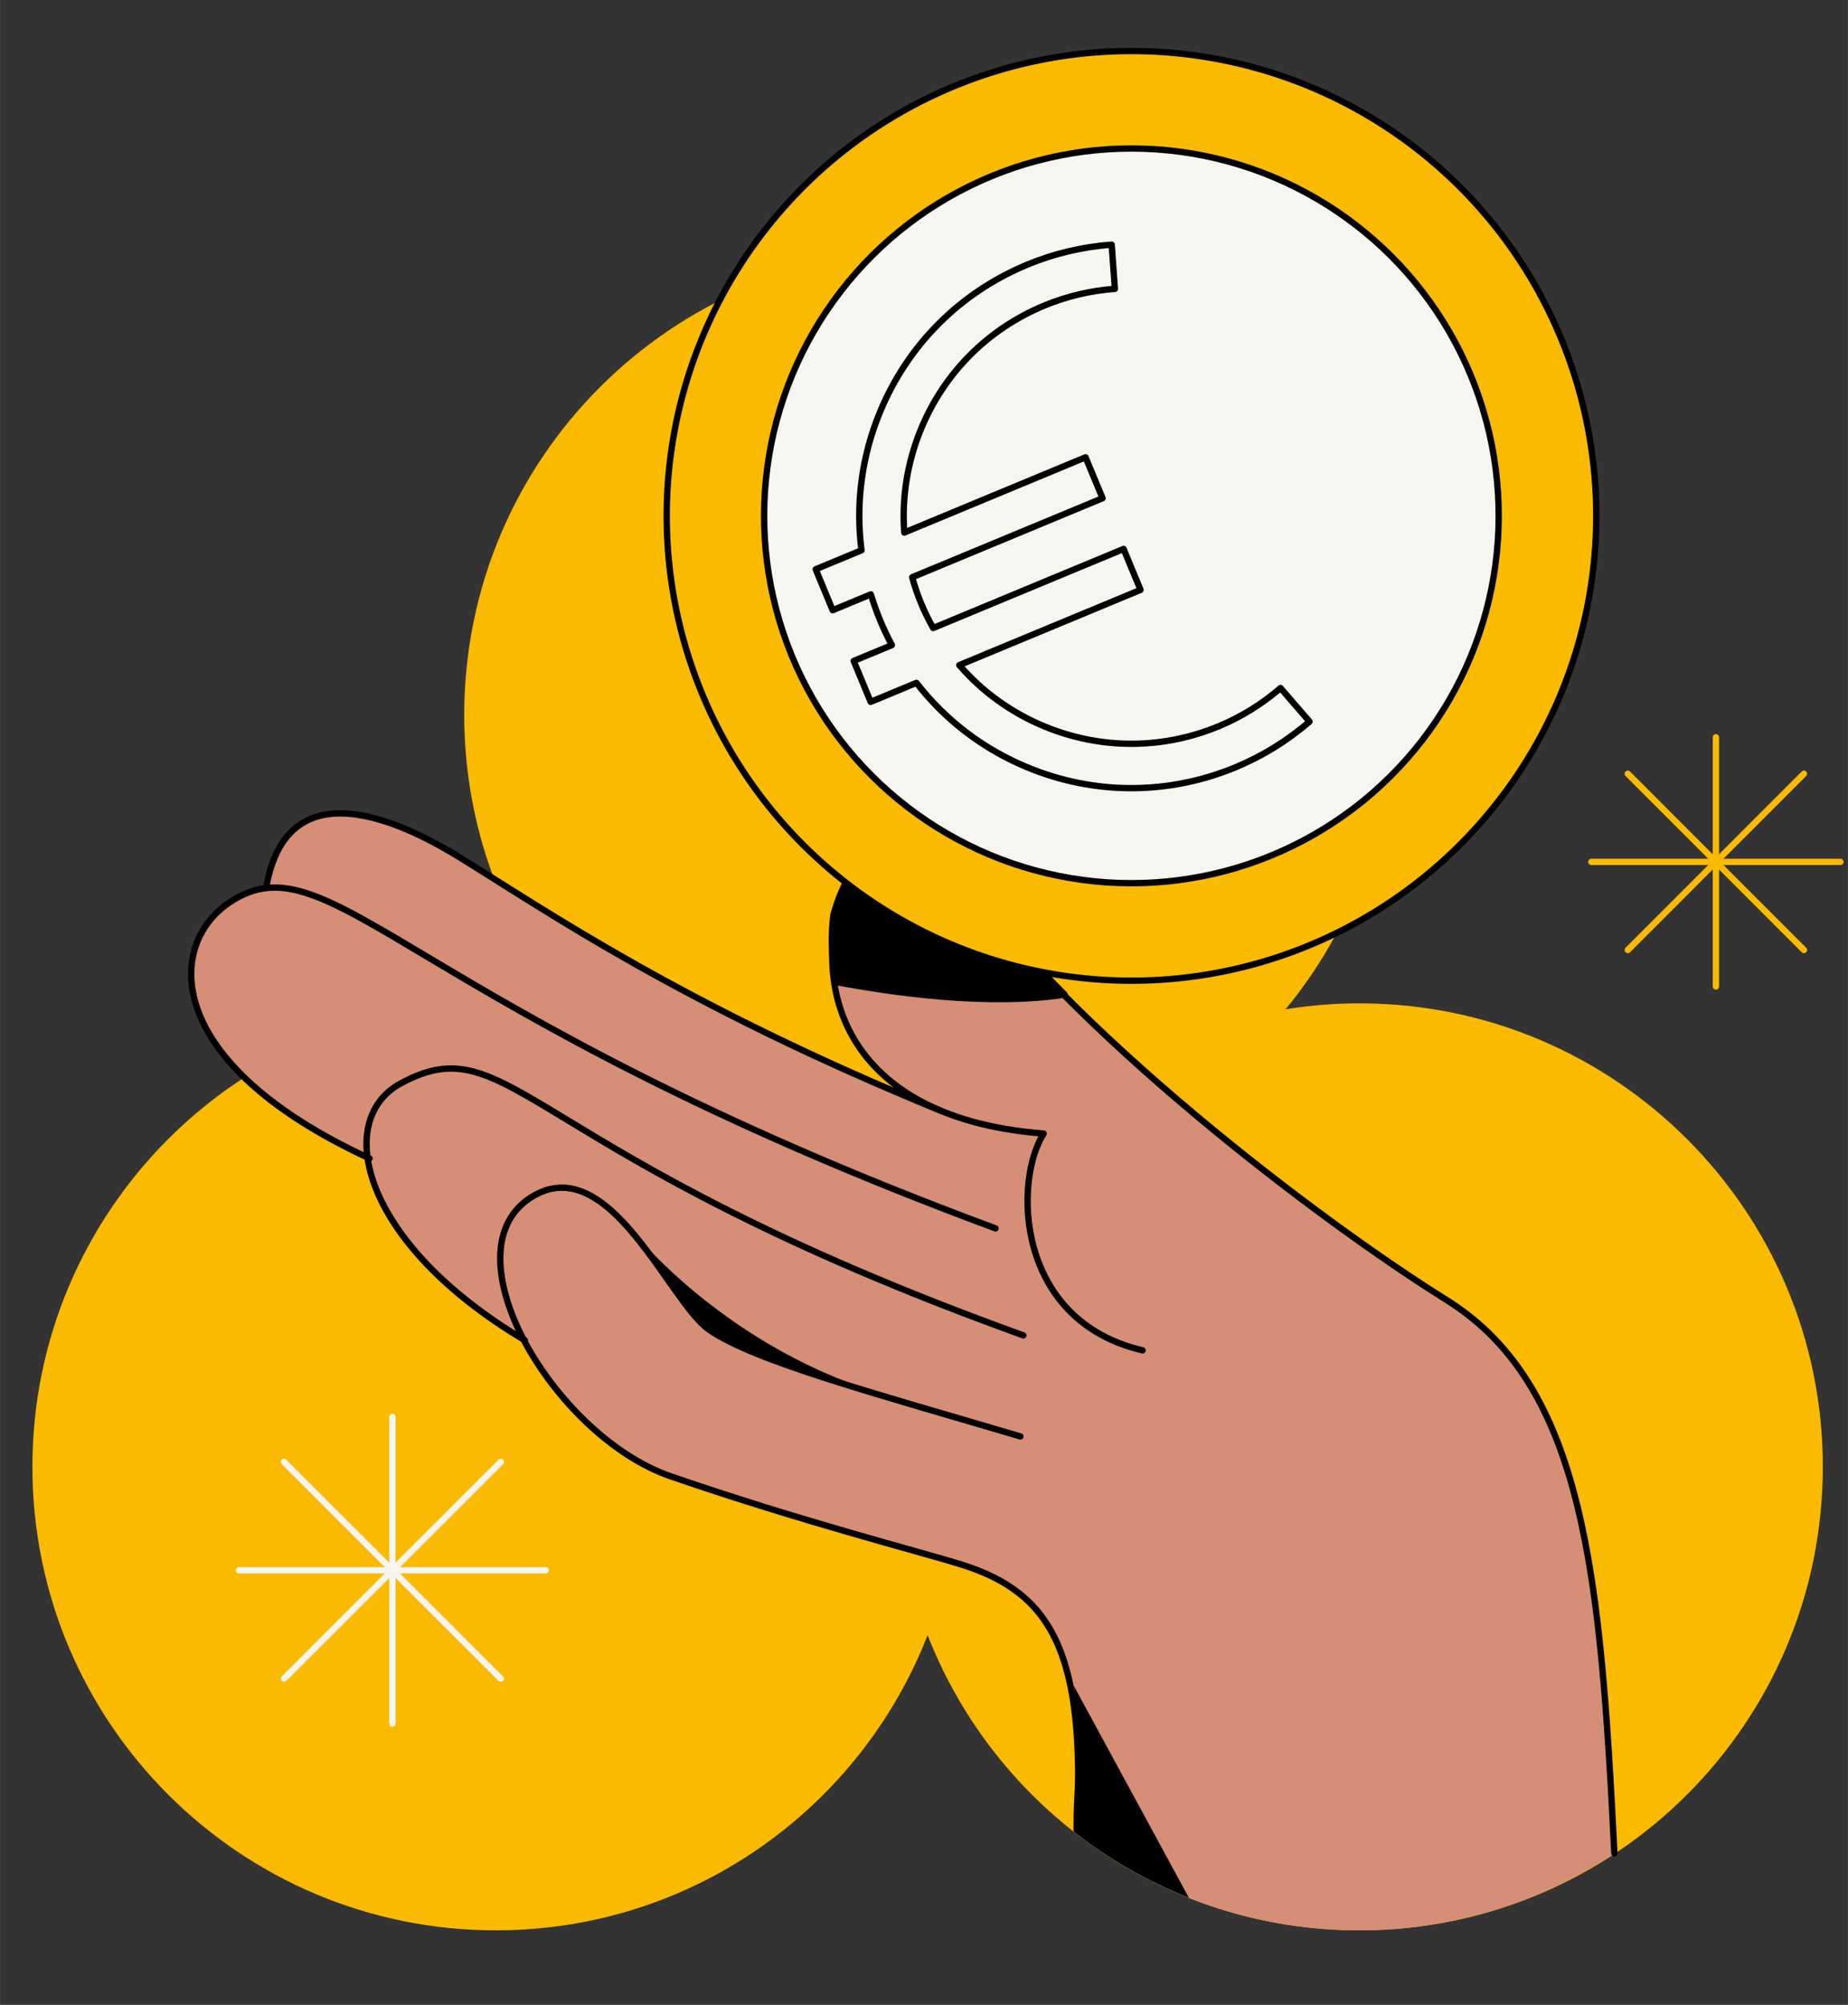 <?xml version="1.0" encoding="UTF-8"?>
<svg xmlns="http://www.w3.org/2000/svg" width="102.93mm" height="111.65mm" viewBox="0 0 291.76 316.49">
  <rect x="0" y="0" width="291.76" height="316.49" fill="#333333" stroke="none"/>
  <g id="vorm">
    <path d="M214.64,158.39c-3.97,0-7.87.33-11.67.94,10.41-12.64,16.66-28.83,16.66-46.48,0-40.41-32.76-73.17-73.17-73.17s-73.17,32.76-73.17,73.17c0,17.65,6.25,33.84,16.66,46.48-3.8-.61-7.69-.94-11.67-.94-40.41,0-73.17,32.76-73.17,73.17s32.76,73.17,73.17,73.17c31.03,0,57.54-19.33,68.17-46.6,10.64,27.27,37.14,46.6,68.17,46.6,40.41,0,73.17-32.76,73.17-73.17s-32.76-73.17-73.17-73.17Z" fill="#faba00" stroke-width="0"></path>
  </g>
  <g id="illustratie">
    <path d="M58.03,182.72c1.14,8.35,8.83,19.28,24.61,28.72,4.86,9.3,13.91,18.41,23.26,21.63,10.8,5.14,42.48,12.58,45.87,13.92,24.11,9.49,17.3,27.33,17.76,42.16,12.85,10.09,29.16,15.98,46.87,15.56,14.14-.33,27.33-4.76,38.43-12.11-.63-42.1-6.73-75.21-26.38-87.34-23.55-14.53-52.56-38.87-67.54-55.89-.3.03-2.39-1.54-2.59-1.77-5.45-6.27-7.24-11.65-11.94-13.51-6.04-2.39-12.02.12-14.8,10.4-1.25,10.36,1.92,24.53,17.92,31.09l-.89-.2c-40.65-16.6-62.2-31.49-75.93-39.97-12.43-7.67-27.48-12.45-30.58,4.39l.61.35c-2.23.13-4.32.88-6.49,2.34-9.97,6.7-10.53,25.19,21.84,40.24Z" fill="#d68e76" stroke-width="0"></path>
    <path d="M168.08,157.01c-2.64-2.66-5.06-5.23-7.18-7.65-.3.03-2.39-1.54-2.59-1.77-5.45-6.27-7.24-11.65-11.94-13.51-6.04-2.39-12.02.12-14.8,10.4-.39,3.26-.35,6.89.39,10.54,8.82,1.65,23.92,3.86,36.12,1.99Z" stroke="#000" stroke-linecap="round" stroke-linejoin="round"></path>
    <path d="M254.88,292.57c-2.18-43.59-4.63-73.69-26.45-87.32-20.93-13.07-60-43.04-77.21-67.69-4.38-6.27-14.07-5.49-17.23,1.47-6.29,13.86-2.95,37.3,30.78,39.92-4.81,7.59-4.38,29.55,15.62,34.22" fill="none" stroke="#000" stroke-linecap="round" stroke-linejoin="round"></path>
    <path d="M170.02,288.75c1.36-27.38-3.68-37.23-18.25-41.77-6.93-2.16-25.09-6.76-45.87-13.92-18.59-6.4-36.01-36.07-21.6-44.32,12.01-6.87,21.34,16.71,27.59,21.13,7.06,4.99,26.85,10.26,49.21,16.89" fill="none" stroke="#000" stroke-linecap="round" stroke-linejoin="round"></path>
    <path d="M82.86,211.58c-25.89-15.38-30.21-34.79-19.62-40.54,17.61-9.56,18.97,11.16,98.33,39.77" fill="none" stroke="#000" stroke-linecap="round" stroke-linejoin="round"></path>
    <path d="M58.34,182.87c-32.69-15.08-32.14-33.67-22.14-40.39,16.02-10.78,27.68,16.88,120.98,51.44" fill="none" stroke="#000" stroke-linecap="round" stroke-linejoin="round"></path>
    <path d="M42.08,139.79c3.1-16.84,18.15-12.06,30.58-4.39,13.74,8.48,35.29,23.37,75.93,39.97" fill="none" stroke="#000" stroke-linecap="round" stroke-linejoin="round"></path>
    <circle cx="178.64" cy="81.44" r="73.38" transform="translate(-17.19 67.44) rotate(-20.42)" fill="#faba00" stroke="#000" stroke-linecap="round" stroke-linejoin="round"></circle>
    <circle cx="178.63" cy="81.44" r="57.99" transform="translate(-17.69 80.58) rotate(-24.26)" fill="#f6f5ef" stroke="#000" stroke-linecap="round" stroke-linejoin="round"></circle>
    <path d="M202.18,108.61c-2.92,2.53-6.21,4.56-9.77,6.04-8.87,3.68-18.64,3.69-27.52.02-5.26-2.17-9.82-5.49-13.44-9.67l28.62-11.88-2.68-6.46-30.06,12.48c-.71-1.25-1.35-2.55-1.91-3.9-.56-1.35-1.02-2.72-1.41-4.11l30.06-12.48-2.68-6.46-28.62,11.88c-.41-5.52.47-11.09,2.64-16.35,3.67-8.88,10.57-15.79,19.44-19.47,3.56-1.48,7.32-2.37,11.17-2.65l-.51-6.98c-4.6.34-9.09,1.4-13.35,3.17-10.6,4.4-18.85,12.66-23.23,23.26-2.9,7.01-3.86,14.49-2.92,21.82l-7.23,3,2.68,6.46,6.03-2.5c.42,1.38.9,2.74,1.46,4.09.56,1.35,1.18,2.65,1.86,3.92l-6.03,2.5,2.68,6.46,7.23-3c4.52,5.84,10.5,10.44,17.52,13.34,5.29,2.19,10.85,3.28,16.41,3.28s11.16-1.1,16.46-3.3c4.26-1.77,8.18-4.19,11.67-7.21l-4.58-5.29Z" fill="#f6f5ef" stroke="#000" stroke-linecap="round" stroke-linejoin="round"></path>
    <line x1="44.84" y1="230.78" x2="79.07" y2="265" fill="none" stroke="#f6f5ef" stroke-linecap="round" stroke-linejoin="round"></line>
    <line x1="79.07" y1="230.78" x2="44.84" y2="265" fill="none" stroke="#f6f5ef" stroke-linecap="round" stroke-linejoin="round"></line>
    <line x1="61.95" y1="223.69" x2="61.95" y2="272.09" fill="none" stroke="#f6f5ef" stroke-linecap="round" stroke-linejoin="round"></line>
    <line x1="86.15" y1="247.89" x2="37.75" y2="247.89" fill="none" stroke="#f6f5ef" stroke-linecap="round" stroke-linejoin="round"></line>
    <line x1="257" y1="122.15" x2="284.81" y2="149.97" fill="none" stroke="#faba00" stroke-linecap="round" stroke-linejoin="round"></line>
    <line x1="284.81" y1="122.15" x2="257" y2="149.97" fill="none" stroke="#faba00" stroke-linecap="round" stroke-linejoin="round"></line>
    <line x1="270.91" y1="116.39" x2="270.91" y2="155.73" fill="none" stroke="#faba00" stroke-linecap="round" stroke-linejoin="round"></line>
    <line x1="290.57" y1="136.06" x2="251.24" y2="136.06" fill="none" stroke="#faba00" stroke-linecap="round" stroke-linejoin="round"></line>
    <path d="M142.78,220.99c-23.02-7.22-31.33-6.47-40.46-23.91,5.72,6.13,20.23,19,40.46,23.91Z" stroke-width="0"></path>
    <path d="M169.52,266.08c1.36,7.49-.22,15.65,0,23.06,5.48,4.31,11.6,7.84,18.18,10.45l-18.19-33.51Z" stroke-width="0"></path>
  </g>
</svg>
